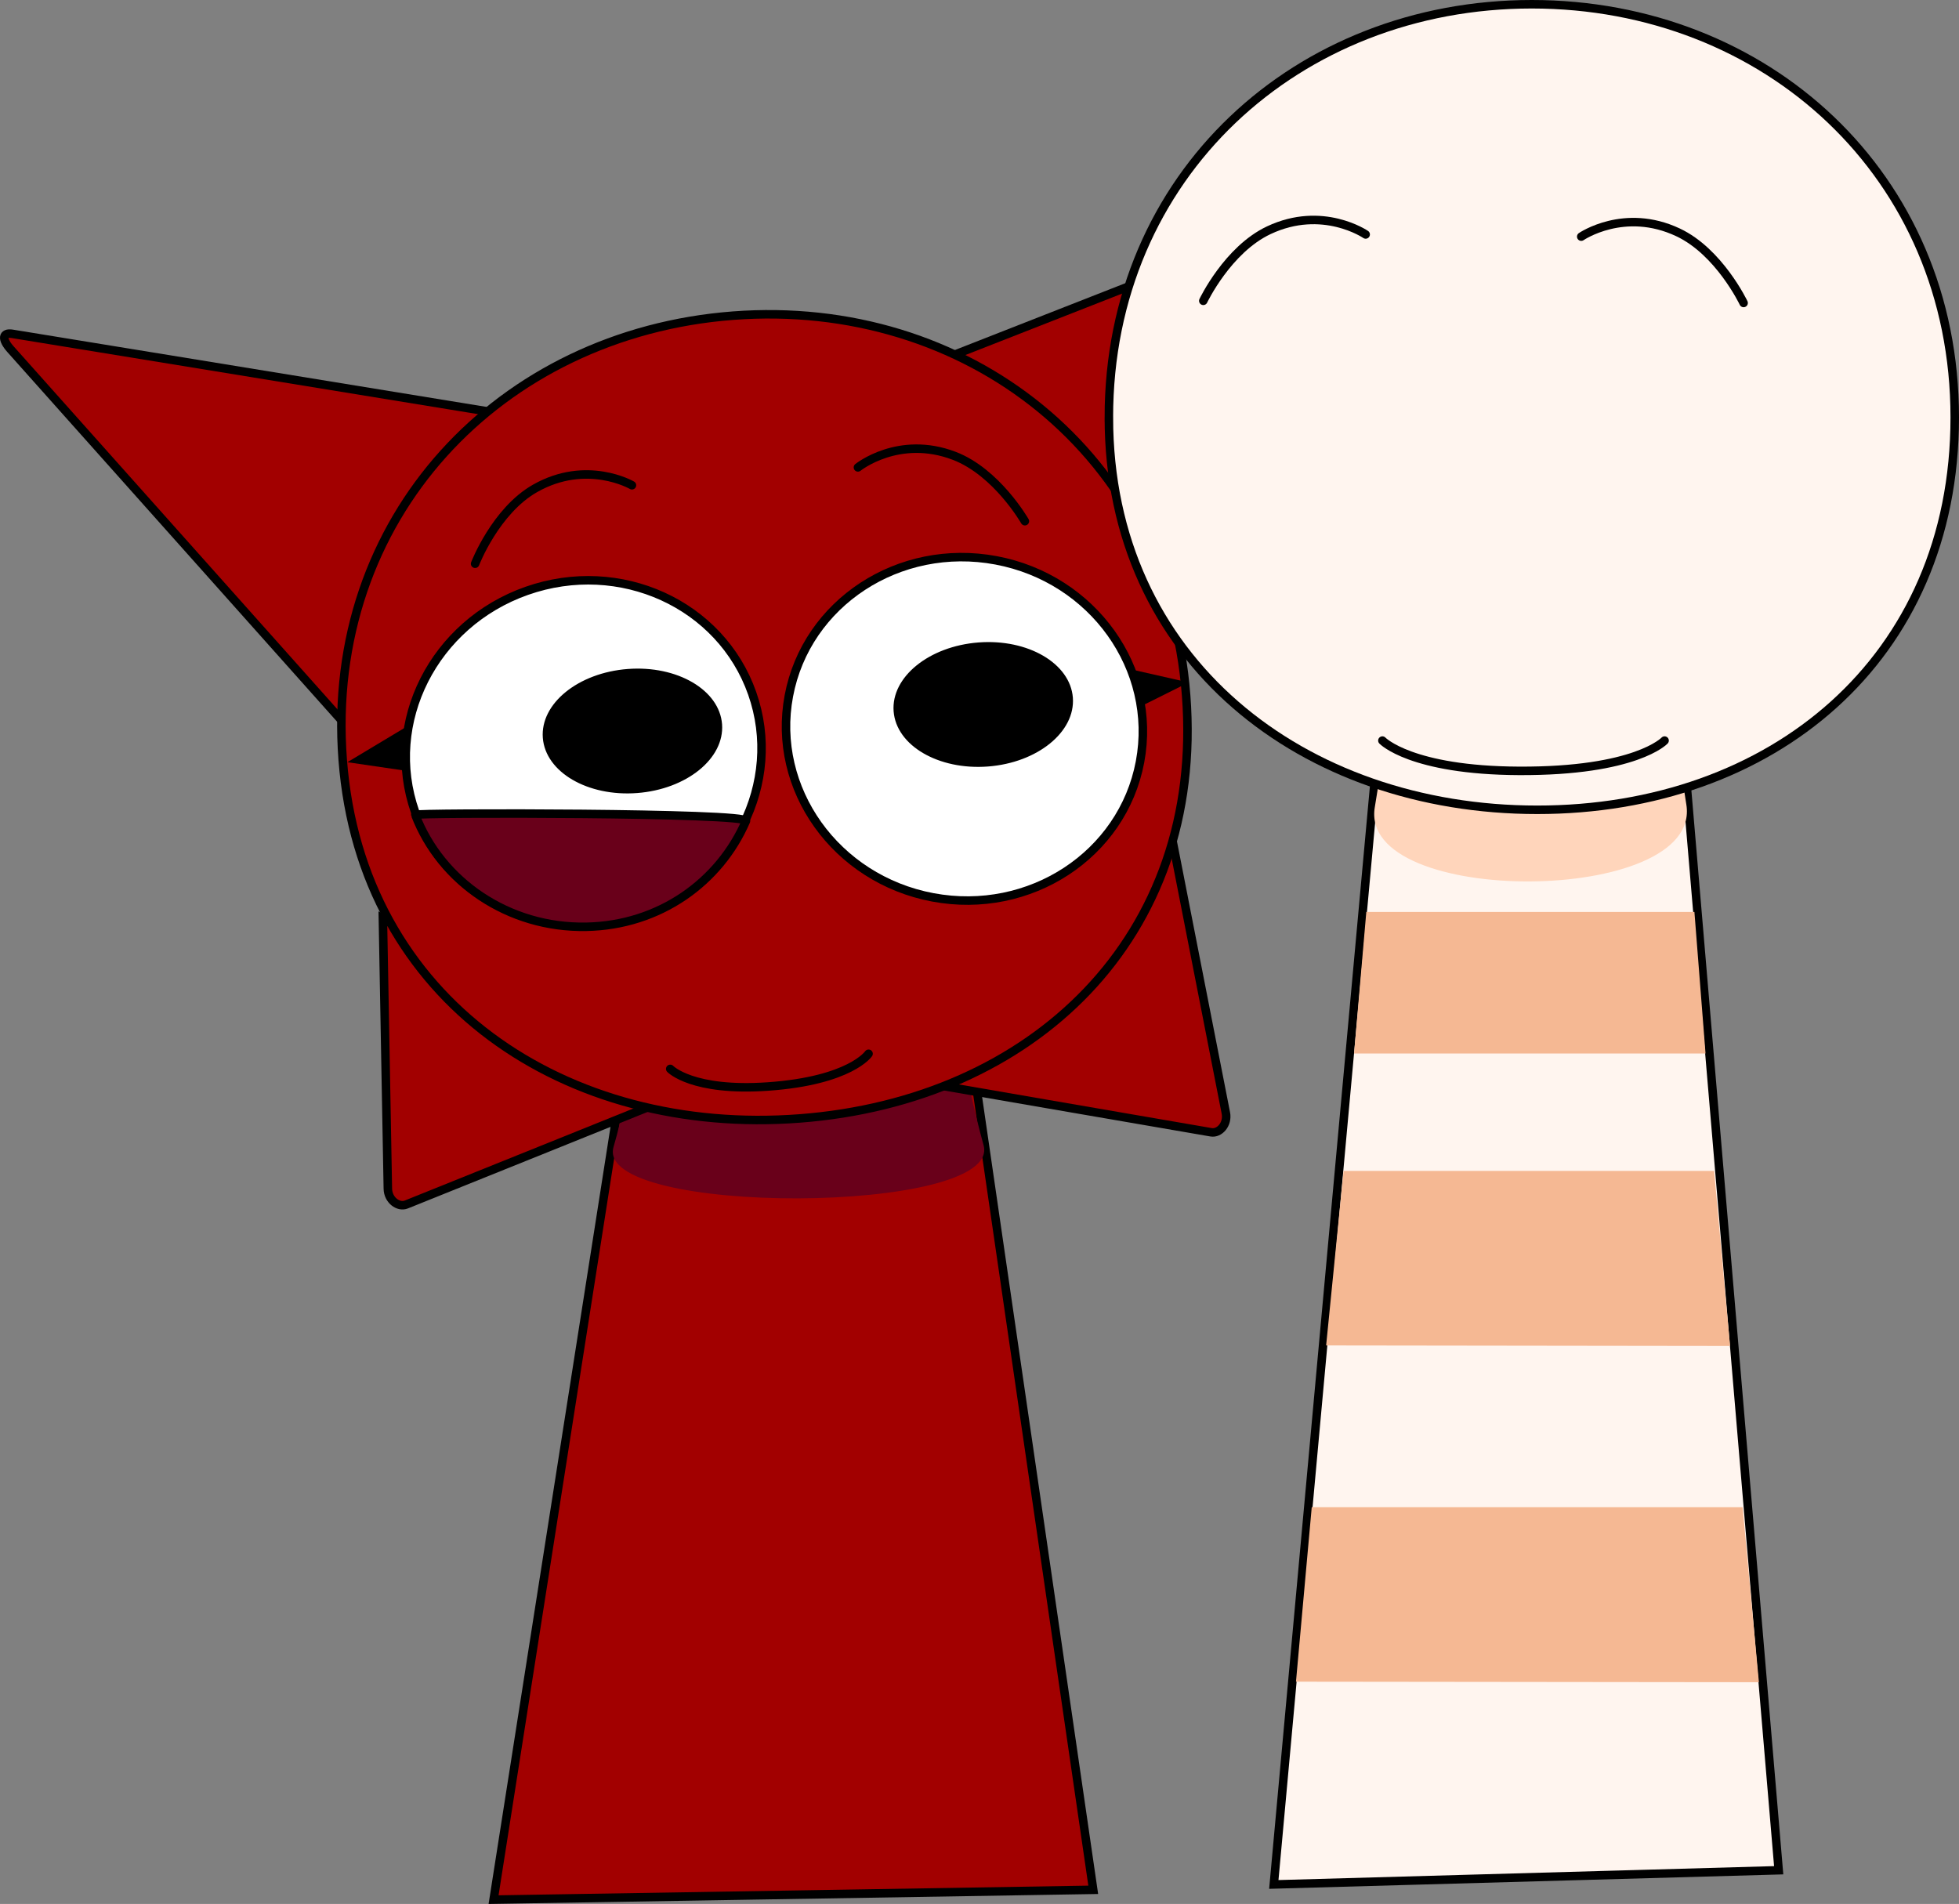 <svg version="1.1" xmlns="http://www.w3.org/2000/svg" xmlns:xlink="http://www.w3.org/1999/xlink" width="230.387" height="223.931" viewBox="0,0,230.387,223.931"><rect x="0" y="0" width="230.387" height="223.931" fill="#808080" stroke="none"/><g transform="translate(-134.807,-53.812)"><g data-paper-data="{&quot;isPaintingLayer&quot;:true}" fill-rule="nonzero" stroke-linejoin="miter" stroke-miterlimit="10" stroke-dasharray="" stroke-dashoffset="0" style="mix-blend-mode: normal"><g stroke-linecap="butt"><path d="M192.853,277.234l14.976,-95.468h41.82l13.728,94.314z" fill="#a20000" stroke="#000000" stroke-width="1"/><path d="M206.966,188.695c1.131,-3.801 1.806,-8.266 1.806,-8.266l39.759,-0.086c0,0 0.824,4.085 1.949,8.16c2.274,8.237 -45.948,8.373 -43.513,0.192z" fill="#69001a" stroke="none" stroke-width="0"/></g><g fill="#a20000" stroke="#000000" stroke-width="1" stroke-linecap="butt"><path d="M245.943,95.971c0,0 47.895,-18.779 53.719,-21.062c1.131,-0.443 1.379,0.345 0.598,1.72c-3.566,6.28 -29.776,52.436 -29.776,52.436z"/><path d="M272.865,153.543c0,0 2.949,15.05 4.793,24.459c0.605,3.089 1.092,5.57 1.315,6.711c0.258,1.316 -0.74,2.439 -1.732,2.271c-4.38,-0.742 -35.173,-6.073 -35.173,-6.073z"/><path d="M176.181,139.885c0,0 -35.331,-39.611 -40.138,-45.001c-1.053,-1.18 -0.976,-2.003 0.223,-1.807c6.174,1.008 56.947,9.294 56.947,9.294z"/><path d="M215.7,182.143c0,0 -28.983,11.687 -33.109,13.334c-0.934,0.373 -2.147,-0.515 -2.171,-1.856c-0.086,-4.699 -0.583,-31.757 -0.583,-31.757z"/><path d="M175.111,143.174c-2.173,-28.491 18.509,-50.147 45.9,-52.236c27.391,-2.089 51.118,16.179 53.291,44.67c2.173,28.491 -18.055,47.66 -45.446,49.749c-27.391,2.089 -51.572,-13.693 -53.745,-42.184z"/></g><g stroke-linecap="butt"><g><path d="M284.613,275.448l12.609,-137.973h35.209l11.558,136.304z" fill="#fff5ef" stroke="#000000" stroke-width="1"/><path d="M296.494,148.721c0.952,-5.494 1.52,-11.945 1.52,-11.945l33.474,-0.124c0,0 0.693,5.903 1.641,11.792c1.915,11.904 -38.685,12.101 -36.635,0.277z" fill="#ffd5bb" stroke="none" stroke-width="0"/></g><path d="M294.051,177.717l1.44,-16.649h38.587l1.307,16.649z" fill="#f5b893" stroke="#000000" stroke-width="0"/><path d="M287.22,251.601l1.854,-20.525h50.671l1.918,20.587z" fill="#f5b893" stroke="#000000" stroke-width="0"/><path d="M290.766,212.054l2.049,-20.525h43.576l1.88,20.587z" fill="#f5b893" stroke="#000000" stroke-width="0"/></g><path d="M184.154,144.701l-8.491,-1.244l7.894,-4.739z" fill="#000000" stroke="#000000" stroke-width="0" stroke-linecap="butt"/><path d="M265.62,132.04l8.978,2.039l-7.679,3.831z" fill="#000000" stroke="#000000" stroke-width="0" stroke-linecap="butt"/><path d="M223.268,135.36c3.692,10.507 -2.189,22.144 -13.137,25.991c-10.948,3.847 -22.816,-1.552 -26.508,-12.059c-3.692,-10.507 2.189,-22.144 13.137,-25.991c10.948,-3.847 22.816,1.552 26.508,12.059z" fill="#ffffff" stroke="#000000" stroke-width="1" stroke-linecap="butt"/><path d="M251.952,119.716c11.404,2.142 18.983,12.752 16.927,23.697c-2.056,10.946 -12.968,18.082 -24.372,15.94c-11.404,-2.142 -18.983,-12.752 -16.927,-23.697c2.056,-10.946 12.968,-18.082 24.372,-15.94z" data-paper-data="{&quot;index&quot;:null}" fill="#ffffff" stroke="#000000" stroke-width="1" stroke-linecap="butt"/><path d="M190.682,120.117c0,0 2.391,-6.217 7.05,-8.864c6.081,-3.455 11.396,-0.369 11.396,-0.369" fill="none" stroke="#000000" stroke-width="1" stroke-linecap="round"/><path d="M235.704,108.784c0,0 4.785,-3.856 11.32,-1.363c5.006,1.91 8.313,7.692 8.313,7.692" data-paper-data="{&quot;index&quot;:null}" fill="none" stroke="#000000" stroke-width="1" stroke-linecap="round"/><path d="M265.214,102.906c0,-28.574 22.269,-48.594 49.74,-48.594c27.471,0 49.74,20.02 49.74,48.594c0,28.574 -21.628,46.149 -49.098,46.149c-27.471,0 -50.381,-17.575 -50.381,-46.149z" fill="#fff5ef" stroke="#000000" stroke-width="1" stroke-linecap="butt"/><path d="M276.32,89.192c0,0 2.857,-6.017 7.704,-8.302c6.326,-2.982 11.391,0.498 11.391,0.498" fill="none" stroke="#000000" stroke-width="1" stroke-linecap="round"/><path d="M320.768,81.642c0,0 5.065,-3.481 11.391,-0.498c4.847,2.285 7.704,8.302 7.704,8.302" data-paper-data="{&quot;index&quot;:null}" fill="none" stroke="#000000" stroke-width="1" stroke-linecap="round"/><path d="M236.954,177.748c0,0 -2.14,3.165 -11.803,3.85c-8.955,0.635 -11.522,-2.071 -11.522,-2.071" data-paper-data="{&quot;index&quot;:null}" fill="none" stroke="#000000" stroke-width="1" stroke-linecap="round"/><path d="M330.569,140.913c0,0 -3.368,3.627 -17.111,3.564c-12.735,-0.058 -16.075,-3.564 -16.075,-3.564" data-paper-data="{&quot;index&quot;:null}" fill="none" stroke="#000000" stroke-width="1" stroke-linecap="round"/><g fill="#000000" stroke="none" stroke-width="0" stroke-linecap="butt"><path d="M198.645,140.593c-0.307,-4.029 4.162,-7.655 9.983,-8.099c5.821,-0.444 10.788,2.462 11.096,6.491c0.307,4.029 -4.162,7.655 -9.983,8.099c-5.821,0.444 -10.788,-2.462 -11.096,-6.491z"/><path d="M239.901,137.472c-0.307,-4.029 4.162,-7.655 9.983,-8.099c5.821,-0.444 10.788,2.462 11.096,6.491c0.307,4.029 -4.162,7.655 -9.983,8.099c-5.821,0.444 -10.788,-2.462 -11.096,-6.491z"/></g><path d="M203.755,162.815c-9.188,0.175 -17.105,-5.337 -20.108,-13.169c-0.101,-0.264 39.322,-0.272 38.891,0.725c-3.106,7.182 -10.169,12.28 -18.783,12.444z" data-paper-data="{&quot;index&quot;:null}" fill="#69001a" stroke="#000000" stroke-width="1" stroke-linecap="butt"/></g></g></svg>